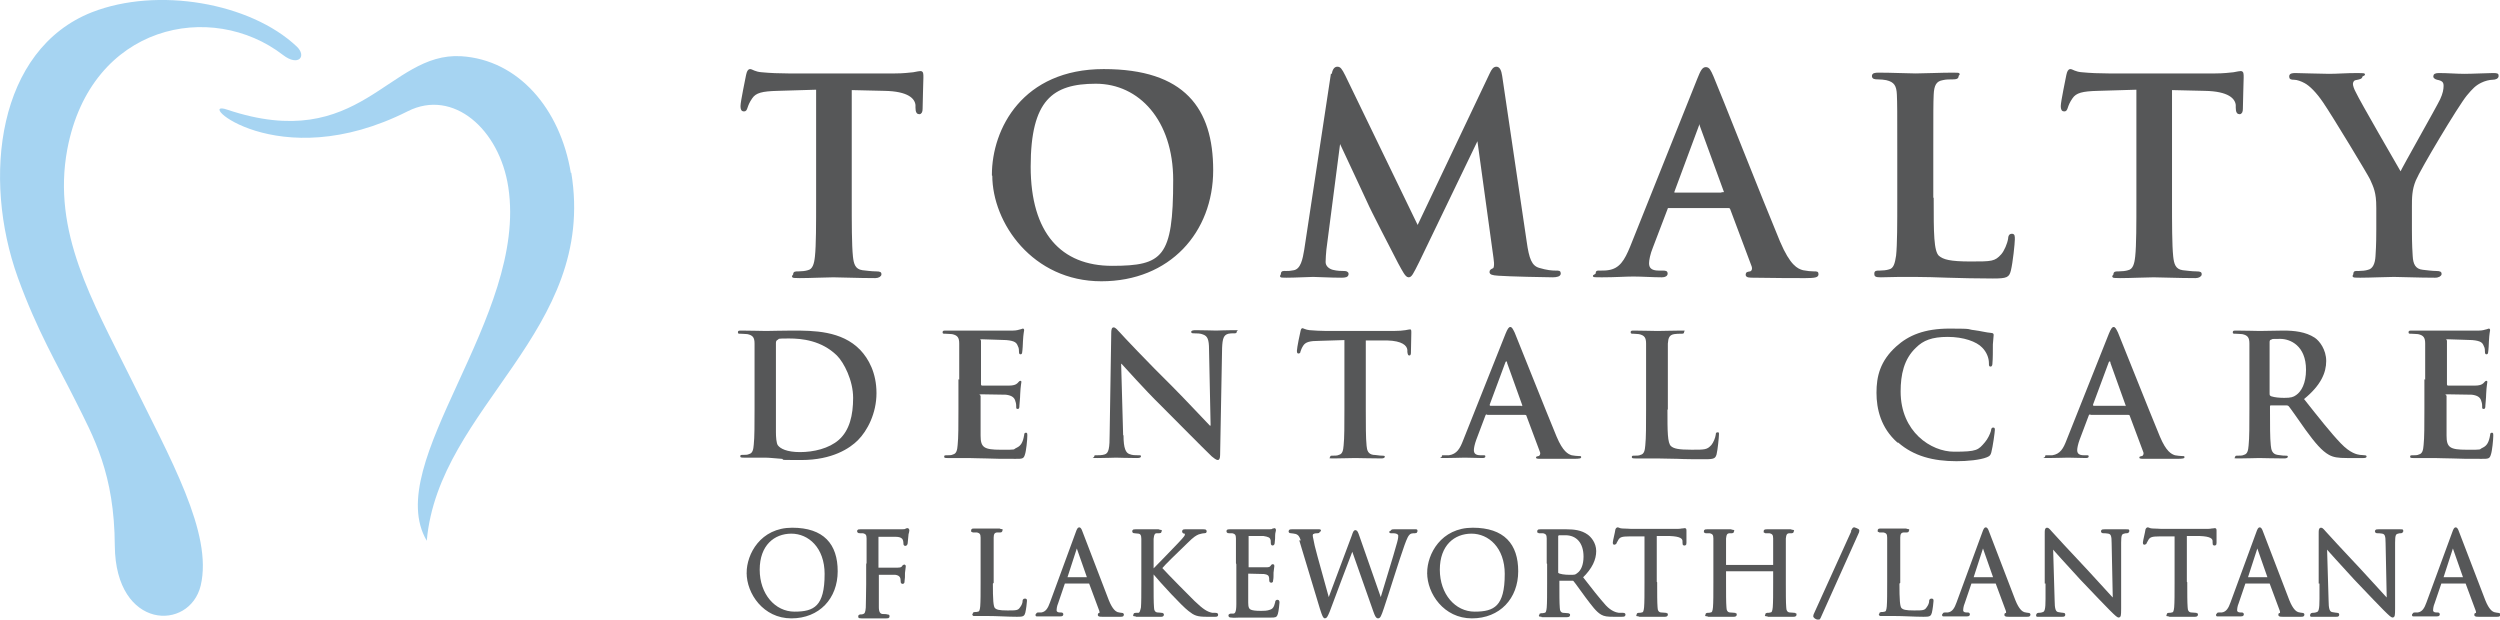<?xml version="1.0" encoding="UTF-8"?>
<svg xmlns="http://www.w3.org/2000/svg" version="1.1" viewBox="0 0 631.5 156.5">
  <defs>
    <style>
      .cls-1, .cls-2, .cls-3 {
        fill: #565758;
      }

      .cls-4 {
        fill: none;
      }

      .cls-5, .cls-6, .cls-7 {
        fill: #a6d4f2;
      }

      .cls-6 {
        display: none;
      }

      .cls-6, .cls-7 {
        fill-rule: evenodd;
      }

      .cls-2 {
        stroke-width: .6px;
      }

      .cls-2, .cls-3 {
        stroke: #565758;
        stroke-miterlimit: 10;
      }

      .cls-3 {
        stroke-width: .5px;
      }
    </style>
  </defs>
  <!-- Generator: Adobe Illustrator 28.8.0, SVG Export Plug-In . SVG Version: 1.2.0 Build 19)  -->
  <g>
    <g id="Layer_1">
      <g>
        <path class="cls-6" d="M179,117.8"/>
        <path class="cls-6" d="M102,181"/>
        <path class="cls-6" d="M128,117.6"/>
        <g>
          <line class="cls-5" x1="604.2" y1="115.6" x2="604.2" y2="115"/>
          <line class="cls-5" x1="553.2" y1="114.9" x2="553.2" y2="115.8"/>
        </g>
      </g>
      <path class="cls-7" d="M144.3,43.6c6.6,40.1-33.5,59.1-36.5,93-11.6-19.7,25.6-56.5,20.6-89.3-2.2-14.6-13.9-25-25.4-19.2-33.1,16.7-54.3-3.4-45.6-.4,33.7,11.3,40.7-14.6,59.1-13.5,14.4.9,25,13.2,27.7,29.5h0ZM50.7,147.9c3.1-13.2-7.6-31.9-17.9-52.8-9.4-19-19.7-36.5-15.8-57.4C23,6,53.5,0,71.5,13.9c3.9,3,6.1.3,3.4-2.2C63.2.7,39.8-3.4,23.2,3.1-.6,12.5-4.6,44.8,4.5,70.1c4.9,13.5,10,22,14.4,30.8,4.8,9.6,10,18.7,10.1,37,.2,21.3,18.9,21.6,21.7,10Z"/>
      <line id="_x3C_Slice_x3E_" class="cls-4" x1="232.6" y1="128" x2="232.6" y2="130"/>
      <line id="_x3C_Slice_x3E_-2" data-name="_x3C_Slice_x3E_" class="cls-4" x1="195.2" y1="130" x2="195.2" y2="128"/>
      <g>
        <path class="cls-1" d="M190.6,95.9c0-6.5,0-7.7,0-9.1,0-1.5-.4-2.1-1.8-2.4-.3,0-1.1-.1-1.7-.1s-.7,0-.7-.4.3-.4.9-.4c2.3,0,5,.1,6.2.1s4-.1,6.6-.1c5.3,0,12.5,0,17.2,4.9,2.1,2.2,4.1,5.8,4.1,10.9s-2.3,9.5-4.7,11.9c-2,2-6.4,5-14.3,5s-3.3-.1-4.9-.3c-1.6-.1-3.1-.3-4.2-.3s-1.4,0-2.4,0c-1,0-2.1,0-3,0s-.9-.1-.9-.4.2-.3.7-.3,1.2,0,1.5-.2c.9-.2,1.1-1.1,1.2-2.4.2-1.8.2-5.2.2-9.1v-7.5ZM196,100.6c0,4.5,0,7.8,0,8.6,0,1.1.1,2.8.5,3.3.6.8,2.2,1.7,5.6,1.7s7.3-.9,9.8-3.1c2.7-2.4,3.6-6.2,3.6-10.6s-2.3-8.9-4.1-10.7c-3.9-3.8-8.8-4.3-12.1-4.3s-2.4.1-2.8.3c-.4.2-.5.4-.5.9,0,1.5,0,5.2,0,8.6v5.4Z"/>
        <path class="cls-1" d="M242.3,95.9c0-6.5,0-7.7,0-9.1,0-1.5-.4-2.1-1.8-2.4-.3,0-1.1-.1-1.7-.1s-.7,0-.7-.4.3-.4.9-.4c1.2,0,2.4,0,3.5,0,1.1,0,2.1,0,2.7,0,1.4,0,9.9,0,10.7,0,.8,0,1.5-.2,1.8-.3.2,0,.5-.2.7-.2s.3.2.3.4-.2.8-.3,2.8c0,.4-.1,2.3-.2,2.8,0,.2-.1.5-.4.5s-.4-.2-.4-.6,0-1-.3-1.5c-.3-.8-.7-1.3-2.9-1.5-.7,0-5.2-.2-6.1-.2s-.3.1-.3.4v10.8c0,.3,0,.5.3.5.9,0,5.9,0,6.8,0,1,0,1.7-.2,2.1-.6.3-.3.5-.6.7-.6s.3,0,.3.3-.2.9-.3,3.1c0,.9-.2,2.6-.2,2.9s0,.8-.4.8-.4-.2-.4-.4c0-.4,0-1-.2-1.5-.2-.9-.8-1.5-2.4-1.7-.8,0-5-.1-6.1-.1s-.3.2-.3.4v3.4c0,1.5,0,5.4,0,6.6,0,3,.8,3.6,5.1,3.6s2.9,0,4-.5c1.1-.5,1.6-1.4,1.9-3.2,0-.5.2-.6.5-.6s.3.3.3.8c0,1-.3,3.9-.6,4.7-.3,1.1-.7,1.1-2.3,1.1-3.2,0-5.6,0-7.4-.1-1.8,0-3.2-.1-4.4-.1s-1.4,0-2.4,0c-1,0-2.1,0-3,0s-.9-.1-.9-.4.2-.3.7-.3,1.2,0,1.5-.2c.9-.2,1.1-1.1,1.2-2.4.2-1.8.2-5.2.2-9.1v-7.5Z"/>
        <path class="cls-1" d="M283.8,110c0,3.3.6,4.4,1.5,4.7.7.3,1.5.3,2.2.3s.7,0,.7.3-.4.4-1,.4c-2.8,0-4.5-.1-5.3-.1s-2.4.1-4.6.1-.9,0-.9-.4.3-.3.7-.3,1.3,0,1.9-.2c1.1-.3,1.3-1.6,1.3-5.3l.4-25.3c0-.9.1-1.5.6-1.5s.9.6,1.6,1.3c.5.6,7,7.5,13.3,13.7,2.9,2.9,8.7,9.1,9.4,9.8h.2l-.4-19.2c0-2.6-.4-3.4-1.5-3.8-.6-.3-1.7-.3-2.3-.3s-.7-.1-.7-.4.5-.4,1.1-.4c2.2,0,4.3.1,5.2.1s2.1-.1,4.2-.1,1,0,1,.4-.3.4-.8.4-.8,0-1.3.1c-1.2.3-1.5,1.2-1.6,3.6l-.5,27c0,.9-.2,1.3-.6,1.3s-1-.5-1.5-.9c-2.7-2.6-8.2-8.2-12.6-12.6-4.7-4.6-9.4-10-10.2-10.8h-.1l.5,18Z"/>
        <path class="cls-1" d="M339.7,85.9l-6.4.2c-2.5,0-3.5.3-4.1,1.2-.4.6-.6,1.2-.7,1.5,0,.3-.2.5-.5.5s-.4-.2-.4-.7c0-.7.8-4.6.9-4.9.1-.6.3-.8.5-.8s.8.4,1.8.5c1.2.1,2.9.2,4.3.2h16.9c1.4,0,2.3-.1,3-.2.6-.1,1-.2,1.2-.2.3,0,.3.3.3.9s-.1,3.8-.1,5c0,.4-.1.7-.4.7s-.4-.2-.5-.9v-.5c-.1-1.1-1.3-2.3-5.1-2.4h-5.4c0-.1,0,17.4,0,17.4,0,3.9,0,7.3.2,9.2.1,1.2.4,2.1,1.7,2.3.6,0,1.5.2,2.2.2s.7.1.7.3-.3.4-.8.4c-2.8,0-5.5-.1-6.7-.1s-3.7.1-5.4.1-.9-.1-.9-.4.2-.3.7-.3,1.2,0,1.5-.2c.9-.2,1.1-1.1,1.2-2.4.2-1.8.2-5.2.2-9.1v-17.5Z"/>
        <path class="cls-1" d="M375.6,104.7c-.2,0-.3,0-.4.3l-2.3,6.1c-.4,1.1-.6,2.1-.6,2.6,0,.8.4,1.3,1.7,1.3h.6c.5,0,.6,0,.6.3s-.3.4-.7.4c-1.4,0-3.2-.1-4.5-.1s-2.8.1-5,.1-.8,0-.8-.4.2-.3.5-.3,1,0,1.3,0c2-.3,2.8-1.7,3.6-3.8l10.7-26.9c.5-1.2.8-1.7,1.2-1.7s.6.4,1.1,1.4c1,2.4,7.9,19.8,10.6,26.3,1.6,3.8,2.9,4.4,3.8,4.7.6.1,1.3.2,1.8.2s.6,0,.6.3-.4.4-2,.4-4.7,0-8.1,0c-.8,0-1.3,0-1.3-.3s.2-.3.6-.4c.3,0,.6-.5.4-1l-3.4-9.1c0-.2-.2-.3-.4-.3h-9.5ZM384.3,102.6c.2,0,.3-.1.2-.3l-3.8-10.6c0-.2,0-.4-.2-.4s-.2.2-.3.4l-3.9,10.5c0,.2,0,.3.2.3h7.9Z"/>
        <path class="cls-1" d="M421.2,103.5c0,5.5,0,8.4.9,9.2.7.6,1.8.9,5.2.9s3.9,0,5-1.2c.5-.6,1-1.8,1.1-2.6,0-.4.1-.6.5-.6s.3.2.3.7-.3,3.7-.6,4.9c-.3.9-.5,1.2-2.7,1.2s-5.3,0-7.2-.1c-1.9,0-3.5-.1-5.2-.1s-1.4,0-2.4,0c-1,0-2.1,0-3,0s-.9-.1-.9-.4.2-.3.7-.3,1.2,0,1.5-.2c.9-.2,1.1-1.1,1.2-2.4.2-1.8.2-5.2.2-9.1v-7.5c0-6.5,0-7.7,0-9.1,0-1.5-.4-2.1-1.8-2.4-.3,0-.9-.1-1.4-.1s-.7,0-.7-.4.3-.4.9-.4c2,0,4.7.1,5.9.1s4.1-.1,5.8-.1.9,0,.9.4-.3.4-.8.4-1.2,0-1.7.1c-1.2.2-1.5.9-1.6,2.4,0,1.4,0,2.6,0,9.1v7.5Z"/>
        <path class="cls-1" d="M479.3,111.8c-4.2-3.7-5.3-8.5-5.3-12.6s.9-8,5-11.7c3.1-2.8,7.1-4.5,13.5-4.5s4.2.2,6.2.4c1.6.2,3,.6,4.3.7.5,0,.6.3.6.5s-.1.9-.2,2.4c0,1.4,0,3.8-.1,4.6,0,.6-.1,1-.5,1s-.4-.3-.4-.9c0-1.3-.6-2.8-1.7-3.9-1.4-1.5-4.7-2.7-8.7-2.7s-6.2.9-8,2.7c-3.1,2.9-3.9,6.9-3.9,11.1,0,10.2,7.7,15.2,13.5,15.2s6.1-.4,7.8-2.4c.7-.8,1.3-2.1,1.5-2.8.1-.7.2-.9.6-.9s.4.3.4.6c0,.5-.5,4.2-.9,5.7-.2.7-.4.9-1.1,1.2-1.7.7-5,1-7.7,1-5.9,0-10.8-1.3-14.7-4.7Z"/>
        <path class="cls-1" d="M528,104.7c-.2,0-.3,0-.4.3l-2.3,6.1c-.4,1.1-.6,2.1-.6,2.6,0,.8.4,1.3,1.7,1.3h.6c.5,0,.6,0,.6.3s-.3.4-.7.4c-1.4,0-3.2-.1-4.5-.1s-2.8.1-5,.1-.8,0-.8-.4.2-.3.5-.3,1,0,1.3,0c2-.3,2.8-1.7,3.6-3.8l10.7-26.9c.5-1.2.8-1.7,1.2-1.7s.6.4,1.1,1.4c1,2.4,7.9,19.8,10.6,26.3,1.6,3.8,2.9,4.4,3.8,4.7.6.1,1.3.2,1.8.2s.6,0,.6.3-.4.4-2,.4-4.7,0-8.1,0c-.8,0-1.3,0-1.3-.3s.2-.3.6-.4c.3,0,.6-.5.4-1l-3.4-9.1c0-.2-.2-.3-.4-.3h-9.5ZM536.7,102.6c.2,0,.3-.1.2-.3l-3.8-10.6c0-.2,0-.4-.2-.4s-.2.2-.3.4l-3.9,10.5c0,.2,0,.3.2.3h7.9Z"/>
        <path class="cls-1" d="M568.2,95.9c0-6.5,0-7.7,0-9.1,0-1.5-.4-2.1-1.8-2.4-.3,0-1.1-.1-1.7-.1s-.7,0-.7-.4.3-.4.9-.4c2.3,0,5,.1,5.9.1,1.5,0,4.7-.1,6-.1,2.7,0,5.6.3,7.9,1.8,1.2.8,2.9,3,2.9,5.9s-1.3,6.1-5.6,9.6c3.8,4.8,6.8,8.6,9.3,11.2,2.4,2.5,4.1,2.8,4.8,2.9.5,0,.9.1,1.2.1s.5.1.5.3c0,.3-.3.4-.8.4h-4.1c-2.4,0-3.5-.2-4.6-.8-1.8-1-3.5-3-5.9-6.3-1.7-2.4-3.7-5.3-4.2-5.9-.2-.3-.5-.3-.8-.3h-3.7c-.2,0-.3,0-.3.3v.6c0,4,0,7.4.2,9.2.1,1.2.4,2.2,1.7,2.4s1.6.2,2.1.2.5.1.5.3-.3.4-.9.4c-2.5,0-5.6-.1-6.3-.1s-3.5.1-5.2.1-.9-.1-.9-.4.2-.3.7-.3,1.2,0,1.5-.2c.9-.2,1.1-1.1,1.2-2.4.2-1.8.2-5.2.2-9.1v-7.5ZM573.3,99.3c0,.5,0,.6.4.8.9.3,2.2.4,3.3.4,1.7,0,2.3-.2,3-.7,1.3-.9,2.5-2.9,2.5-6.4,0-6.1-4-7.8-6.5-7.8s-1.8,0-2.3.2c-.3,0-.4.3-.4.6v13Z"/>
        <path class="cls-1" d="M612.6,95.9c0-6.5,0-7.7,0-9.1,0-1.5-.4-2.1-1.8-2.4-.3,0-1.1-.1-1.7-.1s-.7,0-.7-.4.3-.4.9-.4c1.2,0,2.4,0,3.5,0,1.1,0,2.1,0,2.7,0,1.4,0,9.9,0,10.7,0,.8,0,1.5-.2,1.8-.3.2,0,.5-.2.7-.2s.3.2.3.4-.2.8-.3,2.8c0,.4-.1,2.3-.2,2.8,0,.2-.1.5-.4.5s-.4-.2-.4-.6,0-1-.3-1.5c-.3-.8-.7-1.3-2.9-1.5-.7,0-5.2-.2-6.1-.2s-.3.1-.3.4v10.8c0,.3,0,.5.3.5.9,0,5.9,0,6.8,0,1,0,1.7-.2,2.1-.6.3-.3.5-.6.7-.6s.3,0,.3.3-.2.9-.3,3.1c0,.9-.2,2.6-.2,2.9s0,.8-.4.8-.4-.2-.4-.4c0-.4,0-1-.2-1.5-.2-.9-.8-1.5-2.4-1.7-.8,0-5-.1-6.1-.1s-.3.2-.3.4v3.4c0,1.5,0,5.4,0,6.6,0,3,.8,3.6,5.1,3.6s2.9,0,4-.5c1.1-.5,1.6-1.4,1.9-3.2,0-.5.2-.6.5-.6s.3.3.3.8c0,1-.3,3.9-.6,4.7-.3,1.1-.7,1.1-2.3,1.1-3.2,0-5.6,0-7.4-.1-1.8,0-3.2-.1-4.4-.1s-1.4,0-2.4,0c-1,0-2.1,0-3,0s-.9-.1-.9-.4.2-.3.7-.3,1.2,0,1.5-.2c.9-.2,1.1-1.1,1.2-2.4.2-1.8.2-5.2.2-9.1v-7.5Z"/>
      </g>
      <g>
        <path class="cls-3" d="M206.5,22.4l-10.1.3c-3.9.1-5.6.5-6.6,2-.7,1-1,1.8-1.2,2.4s-.3.8-.7.8-.6-.3-.6-1.1c0-1.1,1.3-7.2,1.4-7.8.2-.9.4-1.3.8-1.3s1.2.7,2.9.8c2,.2,4.5.3,6.8.3h26.8c2.2,0,3.7-.2,4.7-.3,1-.2,1.6-.3,1.8-.3.5,0,.5.4.5,1.4s-.2,6.1-.2,7.9c0,.7-.2,1.1-.6,1.1s-.7-.3-.7-1.4v-.7c-.2-1.8-2-3.7-8.1-3.8l-8.5-.2v27.8c0,6.2,0,11.6.3,14.5.2,1.9.6,3.4,2.6,3.7.9.1,2.4.3,3.5.3s1.1.2,1.1.5-.5.7-1.3.7c-4.5,0-8.7-.2-10.6-.2s-5.8.2-8.5.2-1.4-.2-1.4-.7.3-.5,1.1-.5,1.8-.1,2.4-.3c1.4-.3,1.8-1.8,2-3.7.3-2.8.3-8.2.3-14.4v-27.8Z"/>
        <path class="cls-3" d="M250.8,44.2c0-11.6,7.7-26.5,28-26.5s27.4,9.8,27.4,25.3-10.8,27.8-28,27.8-27.3-14.6-27.3-26.5ZM296.6,45.5c0-15.2-8.7-24.6-19.8-24.6s-16.7,4.3-16.7,21.2,7.8,25.3,20.8,25.3,15.7-2.3,15.7-21.9Z"/>
        <path class="cls-3" d="M336.6,18.9c.2-1.2.6-1.8,1.2-1.8s.9.3,1.8,2.1l18.5,38.2,18.4-38.7c.5-1.1.9-1.6,1.5-1.6s1,.7,1.2,2.1l6.2,41.9c.6,4.3,1.3,6.2,3.3,6.8,2,.6,3.3.7,4.2.7s1.1,0,1.1.5-.8.7-1.8.7c-1.7,0-11-.2-13.7-.4-1.6-.1-2-.3-2-.7s.3-.5.7-.7c.4-.1.6-1,.3-2.9l-4.1-29.8h-.3l-14.8,30.7c-1.6,3.2-1.9,3.8-2.5,3.8s-1.3-1.4-2.4-3.4c-1.6-3.1-7-13.5-7.8-15.4-.6-1.4-4.7-10-7-15h-.3l-3.5,27c-.1,1.2-.2,2.1-.2,3.2s.9,1.9,2,2.2c1.2.3,2.2.3,2.8.3s1,.1,1,.5c0,.6-.6.7-1.6.7-2.8,0-5.9-.2-7.1-.2s-4.5.2-6.7.2-1.2-.1-1.2-.7.4-.5,1.1-.5,1,0,2-.2c1.9-.4,2.4-3,2.8-5.4l6.7-44.2Z"/>
        <path class="cls-3" d="M421.6,52.2c-.3,0-.5.1-.6.5l-3.7,9.7c-.7,1.7-1,3.3-1,4.1,0,1.2.6,2.1,2.7,2.1h1c.8,0,1,.1,1,.5s-.4.7-1.2.7c-2.2,0-5.1-.2-7.2-.2s-4.5.2-8,.2-1.3-.1-1.3-.7.3-.5.8-.5,1.6,0,2.1-.1c3.1-.4,4.4-2.7,5.8-6.1l17-42.5c.8-2,1.2-2.7,1.9-2.7s1,.6,1.7,2.2c1.6,3.7,12.5,31.4,16.8,41.7,2.6,6.1,4.5,7,6,7.4,1,.2,2,.3,2.8.3s.9,0,.9.5-.6.7-3.1.7-7.4,0-12.8-.1c-1.2,0-2,0-2-.5s.3-.5.9-.6c.5-.1.9-.7.6-1.6l-5.4-14.4c-.1-.3-.3-.5-.7-.5h-15.1ZM435.4,48.8c.3,0,.4-.2.3-.4l-6.1-16.7c0-.3-.1-.6-.3-.6s-.3.3-.4.6l-6.2,16.7c0,.3,0,.5.3.5h12.5Z"/>
        <path class="cls-3" d="M488.2,50.2c0,8.7,0,13.3,1.4,14.6,1.2,1,2.9,1.5,8.2,1.5s6.2,0,7.9-1.9c.8-.9,1.6-2.8,1.8-4.1,0-.6.2-1,.7-1s.5.3.5,1.2-.5,5.8-1,7.8c-.4,1.5-.7,1.8-4.3,1.8s-8.4-.1-11.4-.2c-3-.1-5.5-.2-8.3-.2s-2.2,0-3.9,0c-1.6,0-3.3.1-4.7.1s-1.4-.2-1.4-.7.3-.5,1.1-.5,1.8-.1,2.4-.3c1.4-.3,1.7-1.8,2-3.7.3-2.8.3-8.2.3-14.4v-11.9c0-10.3,0-12.2-.1-14.4-.1-2.3-.7-3.4-2.9-3.9-.5-.1-1.4-.2-2.2-.2s-1.2-.1-1.2-.6.5-.6,1.5-.6c3.2,0,7.5.2,9.3.2s6.6-.2,9.2-.2,1.4.1,1.4.6-.4.6-1.2.6-1.8,0-2.6.2c-1.8.3-2.4,1.5-2.5,3.9-.1,2.2-.1,4.1-.1,14.4v11.9Z"/>
        <path class="cls-3" d="M540,22.4l-10.1.3c-3.9.1-5.6.5-6.6,2-.7,1-1,1.8-1.2,2.4s-.3.8-.7.8-.6-.3-.6-1.1c0-1.1,1.3-7.2,1.4-7.8.2-.9.4-1.3.8-1.3s1.2.7,2.9.8c2,.2,4.5.3,6.8.3h26.8c2.2,0,3.7-.2,4.7-.3,1-.2,1.6-.3,1.8-.3.5,0,.5.4.5,1.4s-.2,6.1-.2,7.9c0,.7-.2,1.1-.6,1.1s-.7-.3-.7-1.4v-.7c-.2-1.8-2-3.7-8.1-3.8l-8.5-.2v27.8c0,6.2,0,11.6.3,14.5.2,1.9.6,3.4,2.6,3.7.9.1,2.4.3,3.5.3s1.1.2,1.1.5-.5.7-1.3.7c-4.5,0-8.7-.2-10.6-.2s-5.8.2-8.5.2-1.4-.2-1.4-.7.3-.5,1.1-.5,1.8-.1,2.4-.3c1.4-.3,1.8-1.8,2-3.7.3-2.8.3-8.2.3-14.4v-27.8Z"/>
        <path class="cls-3" d="M600.5,52.3c0-3.7-.7-5.1-1.6-7.1-.5-1.1-9.5-16-11.9-19.5-1.7-2.5-3.4-4.2-4.7-4.9-.9-.5-2-.9-2.8-.9s-1-.1-1-.6.5-.6,1.3-.6c1.2,0,6.3.2,8.5.2s4.2-.2,7.2-.2,1,.2,1,.6-.5.5-1.5.7c-.6.1-.9.7-.9,1.2s.3,1.4.8,2.3c.9,2,10.4,18.4,11.5,20.3.7-1.6,9.2-16.5,10.2-18.6.7-1.5.9-2.6.9-3.5s-.3-1.4-1.4-1.7c-.6-.1-1.2-.3-1.2-.7s.3-.6,1.2-.6c2.2,0,4.4.2,6.4.2s6-.2,7.2-.2,1.2.1,1.2.5-.5.7-1.3.7-2,.3-3,.8c-1.4.7-2.2,1.5-3.7,3.3-2.2,2.7-11.7,18.6-12.9,21.5-1,2.4-1,4.5-1,6.8v5.6c0,1.1,0,3.9.2,6.8.1,2,.7,3.5,2.8,3.7.9.1,2.4.3,3.4.3s1.1.2,1.1.5-.5.7-1.4.7c-4.3,0-8.5-.2-10.4-.2s-6,.2-8.5.2-1.5-.1-1.5-.7.3-.5,1.1-.5,1.8-.1,2.4-.3c1.4-.3,2-1.8,2.1-3.7.2-2.8.2-5.7.2-6.8v-5.6Z"/>
      </g>
      <g>
        <path class="cls-2" d="M188.9,144.7c0-4.6,3.4-11.1,11.2-11.1s11.2,4,11.2,10.7-4.5,11.6-11.4,11.6-11-6.1-11-11.2ZM208.6,145c0-6.8-4.2-10.5-8.7-10.5s-8.3,3.1-8.3,9.4,4,10.9,9.1,10.9,7.9-1.5,7.9-9.8Z"/>
        <path class="cls-2" d="M219.2,142.2c0-4.4,0-5.2,0-6.2,0-1-.3-1.4-1.2-1.6-.2,0-.5,0-.7,0s-.5,0-.5-.2.1-.2.5-.2c1.1,0,2.2,0,3.2,0s6.3,0,7,0c.7,0,1.2,0,1.4-.2,0,0,.2-.1.3-.1.1,0,.2.1.2.3s-.1.5-.2.9c-.1.8-.1,1.3-.2,2.1,0,.3-.1.6-.3.6s-.2-.1-.2-.4c0-.4-.1-1.1-.5-1.4-.3-.3-.9-.5-1.7-.5h-4.4c-.2,0-.3,0-.3.2v7.9c0,.2,0,.3.2.3,1.2,0,2.8,0,4,0,1.5,0,1.9,0,2.3-.5.1-.2.2-.3.3-.3s.1,0,.1.2-.1.7-.2,1.6c0,.9,0,1.5-.1,2,0,.3,0,.5-.2.5s-.2-.2-.2-.5c0-.6-.1-1.6-1.6-1.8-.7,0-3.8,0-4.3,0s-.2,0-.2.3v2.4c0,2.4,0,4.4,0,5.8,0,1.3.4,1.9,1.2,2,.4,0,.9,0,1.2.1.3,0,.3,0,.3.2s-.1.2-.5.2c-1.6,0-3.4,0-3.5,0h-.3c-.6,0-1.9,0-2.5,0s-.5,0-.5-.2,0-.1.3-.2c.3,0,.5,0,.7-.1.6-.2.8-.6.9-1.9,0-1.2.1-3.2.1-5.9v-5Z"/>
        <path class="cls-2" d="M250.5,147.3c0,4.2.1,6,.6,6.5.5.5,1.2.7,3.4.7s2.8,0,3.4-.9c.4-.5.7-1.2.7-1.7,0-.2,0-.4.3-.4s.2.1.2.4-.2,2-.4,2.8c-.2.7-.3.8-1.8.8-2.4,0-4.9-.2-7.6-.2s-1.7,0-2.8,0-.5,0-.5-.2,0-.2.2-.2c.3,0,.6,0,.9-.1.6-.1.7-.7.8-1.6.1-1.2.1-3.4.1-6.2v-5c0-4.4,0-5.2,0-6.2,0-1-.3-1.4-1.2-1.6-.2,0-.7,0-1,0s-.2,0-.2-.2c0-.2.1-.2.5-.2,1.3,0,3.1,0,3.2,0s2.2,0,3.1,0,.5,0,.5.2-.1.2-.2.2c-.2,0-.6,0-.9,0-.8.1-1.1.6-1.1,1.6,0,.9,0,1.7,0,6.2v5.1Z"/>
        <path class="cls-2" d="M269,147.1c-.1,0-.2,0-.3.2l-1.7,5c-.3.7-.4,1.4-.4,1.9s.5.8,1,.8h.3c.3,0,.4,0,.4.2,0,.2-.3.2-.5.2-.7,0-1.8,0-2.1,0s-1.9,0-3.2,0-.5,0-.5-.2.1-.2.4-.2.5,0,.7,0c1.3-.2,1.9-1.3,2.4-2.7l6.5-17.7c.3-.9.5-1.1.6-1.1s.3.1.6,1c.4,1.1,4.9,12.8,6.6,17.2,1,2.5,1.9,3,2.4,3.2.4.1.9.2,1.1.2s.3,0,.3.2-.3.2-.6.2-2.5,0-4.5,0c-.5,0-.9,0-.9-.2s0-.2.2-.2c.2,0,.3-.3.2-.8l-2.6-7c0-.1-.1-.2-.3-.2h-6.1ZM274.8,146.1c.1,0,.1,0,.1-.2l-2.7-7.7c-.1-.4-.3-.4-.4,0l-2.5,7.7c0,.1,0,.2,0,.2h5.4Z"/>
        <path class="cls-2" d="M291.3,144.1c.9-.9,4.8-4.9,6.5-6.7,1.7-1.8,1.8-2,1.8-2.4s-.1-.5-.4-.5c-.2,0-.3-.1-.3-.3s.2-.2.4-.2c.8,0,.7,0,1.7,0s2.6,0,3,0,.5,0,.5.2,0,.2-.3.2c-.5,0-1.1.2-1.5.3-.7.3-1.3.6-3,2.3-2.5,2.4-5.8,5.6-6.5,6.5,1.8,2,7,7.2,8.3,8.5,2.3,2.2,3.3,2.8,4.7,3.1.3,0,.5,0,.8,0s.4,0,.4.2-.1.2-.4.2h-2.1c-2.5,0-3.1-.3-4.5-1.4-1.7-1.3-6.8-6.8-9.3-9.8v2.9c0,2.7,0,5,.1,6.2,0,.8.3,1.5,1.1,1.6.4,0,1,.1,1.1.1.3,0,.3.1.3.2,0,.1-.1.2-.4.2-1.6,0-3.4,0-3.5,0s-1.8,0-2.7,0-.5,0-.5-.2,0-.2.3-.2.5,0,.7,0c.6-.1.7-.8.9-1.6.1-1.2.1-3.4.1-6.2v-5c0-4.4,0-5.2,0-6.2,0-1-.3-1.5-1-1.6-.3,0-.8-.1-1-.1s-.3,0-.3-.2c0-.2.1-.2.5-.2.9,0,2.8,0,3,0s1.9,0,2.8,0,.5,0,.5.2,0,.2-.3.2c-.3,0-.3,0-.6,0-.8,0-1,.7-1.1,1.7,0,.9,0,1.7,0,6.2v1.8Z"/>
        <path class="cls-2" d="M312.5,142.2c0-4.4,0-5.2,0-6.2,0-1-.3-1.4-1.2-1.6-.2,0-.6,0-.8,0-.2,0-.4,0-.4-.2,0-.2.1-.2.5-.2.7,0,1.4,0,3.2,0,.2,0,5.9,0,6.5,0,.6,0,1.1,0,1.3-.2.2,0,.2-.1.3-.1s.1.1.1.3-.2.5-.2,1.3c0,.4,0,1-.1,1.7,0,.3-.1.5-.2.5-.2,0-.2-.1-.2-.4,0-.4,0-.7-.1-.9-.2-.7-.8-.9-2-1.1-.5,0-3.6,0-3.9,0s-.2,0-.2.3v7.9c0,.2,0,.3.2.3.4,0,3.9,0,4.5,0,.8,0,1.1-.1,1.4-.5.1-.2.2-.3.3-.3s.1,0,.1.2-.1.7-.2,1.6c0,.9,0,1.5-.1,1.9,0,.3,0,.4-.2.4-.2,0-.2-.2-.2-.5s0-.5-.1-.8c-.1-.4-.5-.8-1.5-.9-.8,0-3.6-.1-4.1-.1s-.2,0-.2.2v2.5c0,1,0,4.3,0,4.9,0,1.2.2,1.8.9,2.1.5.2,1.3.3,2.4.3s1.8,0,2.6-.3c.9-.3,1.2-.9,1.5-2.1,0-.3.1-.4.3-.4s.2.2.2.4-.2,2.2-.4,2.8c-.2.7-.4.7-1.5.7-2.1,0-3,0-4.2,0-1.1,0-2.4,0-3.6,0s-1.4.1-2.1,0c-.3,0-.5,0-.5-.2s.1-.1.3-.2c.3,0,.5,0,.7,0,.6-.1,1-.5,1-2.7,0-1.1,0-2.6,0-5.1v-5Z"/>
        <path class="cls-2" d="M329,136.8c-.5-1.5-.8-1.9-1.6-2.2-.4-.1-1.1-.2-1.3-.2s-.3,0-.3-.2.2-.2.5-.2c1.5,0,3,0,3.4,0s1.5,0,2.9,0,.5,0,.5.2c0,.2-.1.2-.3.2-.2,0-.8,0-1.1.2-.2,0-.4.3-.4.7s.3,1.4.5,2.6c.4,1.8,3.4,12.3,3.8,13.9l6.1-16.3c.4-1.2.5-1.3.7-1.3s.4.4.7,1.3l5.7,16.3c.8-2.8,3.4-11,4.4-14.7.3-1.1.3-1.5.3-1.8s-.3-.9-1.6-.9-.3,0-.3-.2.1-.2.5-.2c1.5,0,2.6,0,2.9,0s1.4,0,2.3,0,.4,0,.4.2,0,.2-.3.2-.7,0-1,.1c-.9.3-1.3,1.5-1.9,3.1-1.3,3.6-4.1,12.7-5.2,15.9-.7,2.1-.9,2.4-1.2,2.4s-.5-.4-.9-1.5l-5.6-15.9c-1.1,2.8-5,13.2-6,15.9-.5,1.2-.7,1.5-.9,1.5s-.4-.3-1-2.2l-5.1-16.9Z"/>
        <path class="cls-2" d="M360.8,144.7c0-4.6,3.4-11.1,11.2-11.1s11.2,4,11.2,10.7-4.5,11.6-11.4,11.6-11-6.1-11-11.2ZM380.4,145c0-6.8-4.2-10.5-8.7-10.5s-8.3,3.1-8.3,9.4,4,10.9,9.1,10.9,7.9-1.5,7.9-9.8Z"/>
        <path class="cls-2" d="M391,142.2c0-4.4,0-5.2,0-6.2,0-1-.3-1.4-1.2-1.6-.2,0-.7,0-1,0s-.2,0-.2-.2c0-.2.1-.2.5-.2,1.3,0,3.1,0,3.2,0,.3,0,2.5,0,3.4,0,1.8,0,3.7.2,5.2,1.3.7.5,2,1.9,2,3.9s-.9,4.2-3.4,6.6c2.3,3,4.3,5.5,5.9,7.3,1.5,1.6,2.8,1.9,3.5,2,.5,0,.9,0,1.1,0s.3,0,.3.2c0,.2-.2.2-.7.2h-2c-1.6,0-2.3-.1-3-.5-1.2-.7-2.2-2.1-3.8-4.2-1.2-1.6-2.5-3.5-3.1-4.2-.1-.1-.2-.2-.4-.2h-3.5c-.1,0-.2,0-.2.2v.7c0,2.7,0,5,.1,6.2,0,.8.3,1.5,1.1,1.6.4,0,1,.1,1.3.1s.2,0,.2.2c0,.1-.1.2-.5.2-1.6,0-3.4,0-3.5,0s-1.8,0-2.7,0-.5,0-.5-.2,0-.2.2-.2c.3,0,.6,0,.9-.1.6-.1.7-.7.8-1.6.1-1.2.1-3.4.1-6.2v-5ZM393.3,144.7c0,.1,0,.3.2.3.4.3,1.7.5,3,.5s1.5,0,2.1-.5c1-.7,1.7-2.2,1.7-4.4,0-3.6-1.9-5.7-4.9-5.7s-1.6,0-1.9.2c-.1,0-.2.2-.2.3v9.3Z"/>
        <path class="cls-2" d="M418.3,147.2c0,2.7,0,5,.1,6.2,0,.8.3,1.5,1.1,1.6.4,0,1,.1,1.3.1s.2,0,.2.2c0,.1-.1.2-.5.2-1.6,0-3.4,0-3.5,0s-1.9,0-2.8,0-.5,0-.5-.2,0-.2.2-.2c.3,0,.6,0,.9-.1.6-.1.7-.7.8-1.6.1-1.2.1-3.4.1-6.2v-12c-1.4,0-2.8,0-4.2,0-1.8,0-2.4.2-2.9.9-.3.5-.4.7-.5.9,0,.2-.2.3-.3.3s-.1,0-.1-.3c0-.3.6-2.7.6-3,0-.2.2-.5.3-.5.2,0,.5.3,1.3.3.8,0,1.9.1,2.2.1h10.7c.9,0,1.6,0,2-.1.4,0,.7-.1.8-.1s.1.2.1.3c0,.9,0,2.8,0,3.1s0,.4-.2.4-.2,0-.2-.5c0-.1,0-.2,0-.3,0-.9-.8-1.5-3.5-1.6-1.2,0-2.4,0-3.6,0v12Z"/>
        <path class="cls-2" d="M448,143c0,0,.2,0,.2-.2v-.6c0-4.4,0-5.2,0-6.2,0-1-.3-1.4-1.2-1.6-.2,0-.7,0-1,0s-.2,0-.2-.2c0-.2.1-.2.5-.2,1.3,0,3.1,0,3.2,0s1.9,0,2.8,0,.5,0,.5.2-.1.2-.2.2c-.2,0-.4,0-.7,0-.8.1-1,.6-1.1,1.6,0,.9,0,1.7,0,6.2v5c0,2.7,0,5,.1,6.2,0,.8.3,1.5,1.1,1.6.4,0,1,.1,1.3.1s.2,0,.2.2c0,.1-.1.2-.5.2-1.6,0-3.4,0-3.5,0s-1.9,0-2.8,0-.5,0-.5-.2,0-.2.2-.2c.3,0,.6,0,.9-.1.6-.1.7-.7.8-1.6.1-1.2.1-3.4.1-6.2v-3c0-.1,0-.2-.2-.2h-12.1c0,0-.2,0-.2.2v3c0,2.7,0,5,.1,6.2,0,.8.3,1.5,1.1,1.6.4,0,1,.1,1.3.1s.2,0,.2.2c0,.1-.1.2-.5.2-1.6,0-3.4,0-3.5,0s-1.9,0-2.8,0-.5,0-.5-.2,0-.2.2-.2c.3,0,.6,0,.9-.1.6-.1.7-.7.8-1.6.1-1.2.1-3.4.1-6.2v-5c0-4.4,0-5.2,0-6.2,0-1-.3-1.4-1.2-1.6-.2,0-.7,0-1,0s-.2,0-.2-.2c0-.2.1-.2.5-.2,1.3,0,3.1,0,3.2,0s1.9,0,2.8,0,.5,0,.5.2-.1.2-.2.2c-.2,0-.4,0-.7,0-.8.1-1,.6-1.1,1.6,0,.9,0,1.7,0,6.2v.6c0,.1,0,.2.2.2h12.1Z"/>
        <path class="cls-2" d="M468,133.9c.2-.4.3-.4.4-.4s.7.3.9.4c.1.1.1.2,0,.5l-9.7,21.6c-.1.2-.2.3-.3.3s-.8-.3-.9-.5c-.1-.1-.1-.2,0-.5l9.7-21.4Z"/>
        <path class="cls-2" d="M479.5,147.3c0,4.2.1,6,.6,6.5.5.5,1.2.7,3.4.7s2.8,0,3.4-.9c.4-.5.7-1.2.7-1.7,0-.2,0-.4.3-.4s.2.1.2.4-.2,2-.4,2.8c-.2.7-.3.8-1.8.8-2.4,0-4.9-.2-7.6-.2s-1.7,0-2.8,0-.5,0-.5-.2,0-.2.2-.2c.3,0,.6,0,.9-.1.6-.1.7-.7.8-1.6.1-1.2.1-3.4.1-6.2v-5c0-4.4,0-5.2,0-6.2,0-1-.3-1.4-1.2-1.6-.2,0-.7,0-1,0s-.2,0-.2-.2c0-.2.1-.2.5-.2,1.3,0,3.1,0,3.2,0s2.2,0,3.1,0,.5,0,.5.2-.1.2-.2.2c-.2,0-.6,0-.9,0-.8.1-1.1.6-1.1,1.6,0,.9,0,1.7,0,6.2v5.1Z"/>
        <path class="cls-2" d="M498,147.1c-.1,0-.2,0-.3.2l-1.7,5c-.3.7-.4,1.4-.4,1.9s.5.8,1,.8h.3c.3,0,.4,0,.4.2,0,.2-.3.2-.5.2-.7,0-1.8,0-2.1,0s-1.9,0-3.2,0-.5,0-.5-.2.1-.2.4-.2.5,0,.7,0c1.3-.2,1.9-1.3,2.4-2.7l6.5-17.7c.3-.9.5-1.1.6-1.1s.3.1.6,1c.4,1.1,4.9,12.8,6.6,17.2,1,2.5,1.9,3,2.4,3.2.4.1.9.2,1.1.2s.3,0,.3.2-.3.2-.6.2-2.5,0-4.5,0c-.5,0-.9,0-.9-.2s0-.2.2-.2c.2,0,.3-.3.2-.8l-2.6-7c0-.1-.1-.2-.3-.2h-6.1ZM503.7,146.1c.1,0,.1,0,.1-.2l-2.7-7.7c-.1-.4-.3-.4-.4,0l-2.5,7.7c0,.1,0,.2,0,.2h5.4Z"/>
        <path class="cls-2" d="M516.8,147.1c0-10.3,0-6.6,0-12.1,0-1.1,0-1.4.3-1.4s.7.6,1,.9c.4.5,4.7,5.1,9.1,9.8,2.8,3,5.9,6.5,6.8,7.4l-.3-14.5c0-1.9-.2-2.5-1.1-2.7-.5-.1-1-.1-1.2-.1s-.4,0-.4-.2c0-.2.2-.2.6-.2,1.3,0,2.6,0,3,0s1.3,0,2.4,0,.5,0,.5.2-.1.2-.3.2c-.2,0-.4,0-.7.1-.8.2-1,.6-1,2.6v16.6c0,1.9-.1,2-.3,2s-.6-.3-2.1-1.8c-.3-.3-4.4-4.5-7.4-7.7-3.3-3.6-6.5-7.1-7.4-8.2l.4,13.6c0,2.3.3,3.1,1.1,3.3.5.1,1.2.2,1.4.2s.2,0,.2.2c0,.2-.2.2-.5.2-1.6,0-2.8,0-3,0s-1.5,0-2.7,0-.5,0-.5-.2,0-.2.2-.2c.2,0,.7,0,1.2-.2.7-.2.9-1,.9-3.6v-4.2Z"/>
        <path class="cls-2" d="M552.2,147.2c0,2.7,0,5,.1,6.2,0,.8.3,1.5,1.1,1.6.4,0,1,.1,1.3.1s.2,0,.2.2c0,.1-.1.2-.5.2-1.6,0-3.4,0-3.5,0s-1.9,0-2.8,0-.5,0-.5-.2,0-.2.2-.2c.3,0,.6,0,.9-.1.6-.1.7-.7.8-1.6.1-1.2.1-3.4.1-6.2v-12c-1.4,0-2.8,0-4.2,0-1.8,0-2.4.2-2.9.9-.3.5-.4.7-.5.9,0,.2-.2.3-.3.3s-.1,0-.1-.3c0-.3.6-2.7.6-3,0-.2.2-.5.3-.5.2,0,.5.3,1.3.3.8,0,1.9.1,2.2.1h10.7c.9,0,1.6,0,2-.1.4,0,.7-.1.8-.1s.1.2.1.3c0,.9,0,2.8,0,3.1s0,.4-.2.4-.2,0-.2-.5c0-.1,0-.2,0-.3,0-.9-.8-1.5-3.5-1.6-1.2,0-2.4,0-3.6,0v12Z"/>
        <path class="cls-2" d="M567.2,147.1c-.1,0-.2,0-.3.2l-1.7,5c-.3.7-.4,1.4-.4,1.9s.5.8,1,.8h.3c.3,0,.4,0,.4.2,0,.2-.3.2-.5.2-.7,0-1.8,0-2.1,0s-1.9,0-3.2,0-.5,0-.5-.2.1-.2.4-.2.5,0,.7,0c1.3-.2,1.9-1.3,2.4-2.7l6.5-17.7c.3-.9.5-1.1.6-1.1s.3.1.6,1c.4,1.1,4.9,12.8,6.6,17.2,1,2.5,1.9,3,2.4,3.2.4.1.9.2,1.1.2s.3,0,.3.2-.3.2-.6.2-2.5,0-4.5,0c-.5,0-.9,0-.9-.2s0-.2.2-.2c.2,0,.3-.3.2-.8l-2.6-7c0-.1-.1-.2-.3-.2h-6.1ZM573,146.1c.1,0,.1,0,.1-.2l-2.7-7.7c-.1-.4-.3-.4-.4,0l-2.5,7.7c0,.1,0,.2,0,.2h5.4Z"/>
        <path class="cls-2" d="M586,147.1c0-10.3,0-6.6,0-12.1,0-1.1,0-1.4.3-1.4s.7.6,1,.9c.4.5,4.7,5.1,9.1,9.8,2.8,3,5.9,6.5,6.8,7.4l-.3-14.5c0-1.9-.2-2.5-1.1-2.7-.5-.1-1-.1-1.2-.1s-.4,0-.4-.2c0-.2.2-.2.6-.2,1.3,0,2.6,0,3,0s1.3,0,2.4,0,.5,0,.5.2-.1.2-.3.2c-.2,0-.4,0-.7.1-.8.2-1,.6-1,2.6v16.6c0,1.9-.1,2-.3,2s-.6-.3-2.1-1.8c-.3-.3-4.4-4.5-7.4-7.7-3.3-3.6-6.5-7.1-7.4-8.2l.4,13.6c0,2.3.3,3.1,1.1,3.3.5.1,1.2.2,1.4.2s.2,0,.2.2c0,.2-.2.2-.5.2-1.6,0-2.8,0-3,0s-1.5,0-2.7,0-.5,0-.5-.2,0-.2.2-.2c.2,0,.7,0,1.2-.2.7-.2.9-1,.9-3.6v-4.2Z"/>
        <path class="cls-2" d="M616.7,147.1c-.1,0-.2,0-.3.2l-1.7,5c-.3.7-.4,1.4-.4,1.9s.5.8,1,.8h.3c.3,0,.4,0,.4.2,0,.2-.3.2-.5.2-.7,0-1.8,0-2.1,0s-1.9,0-3.2,0-.5,0-.5-.2.1-.2.4-.2.5,0,.7,0c1.3-.2,1.9-1.3,2.4-2.7l6.5-17.7c.3-.9.5-1.1.6-1.1s.3.1.6,1c.4,1.1,4.9,12.8,6.6,17.2,1,2.5,1.9,3,2.4,3.2.4.1.9.2,1.1.2s.3,0,.3.2-.3.2-.6.2-2.5,0-4.5,0c-.5,0-.9,0-.9-.2s0-.2.2-.2c.2,0,.3-.3.2-.8l-2.6-7c0-.1-.1-.2-.3-.2h-6.1ZM622.4,146.1c.1,0,.1,0,.1-.2l-2.7-7.7c-.1-.4-.3-.4-.4,0l-2.5,7.7c0,.1,0,.2,0,.2h5.4Z"/>
      </g>
    </g>
  </g>
</svg>